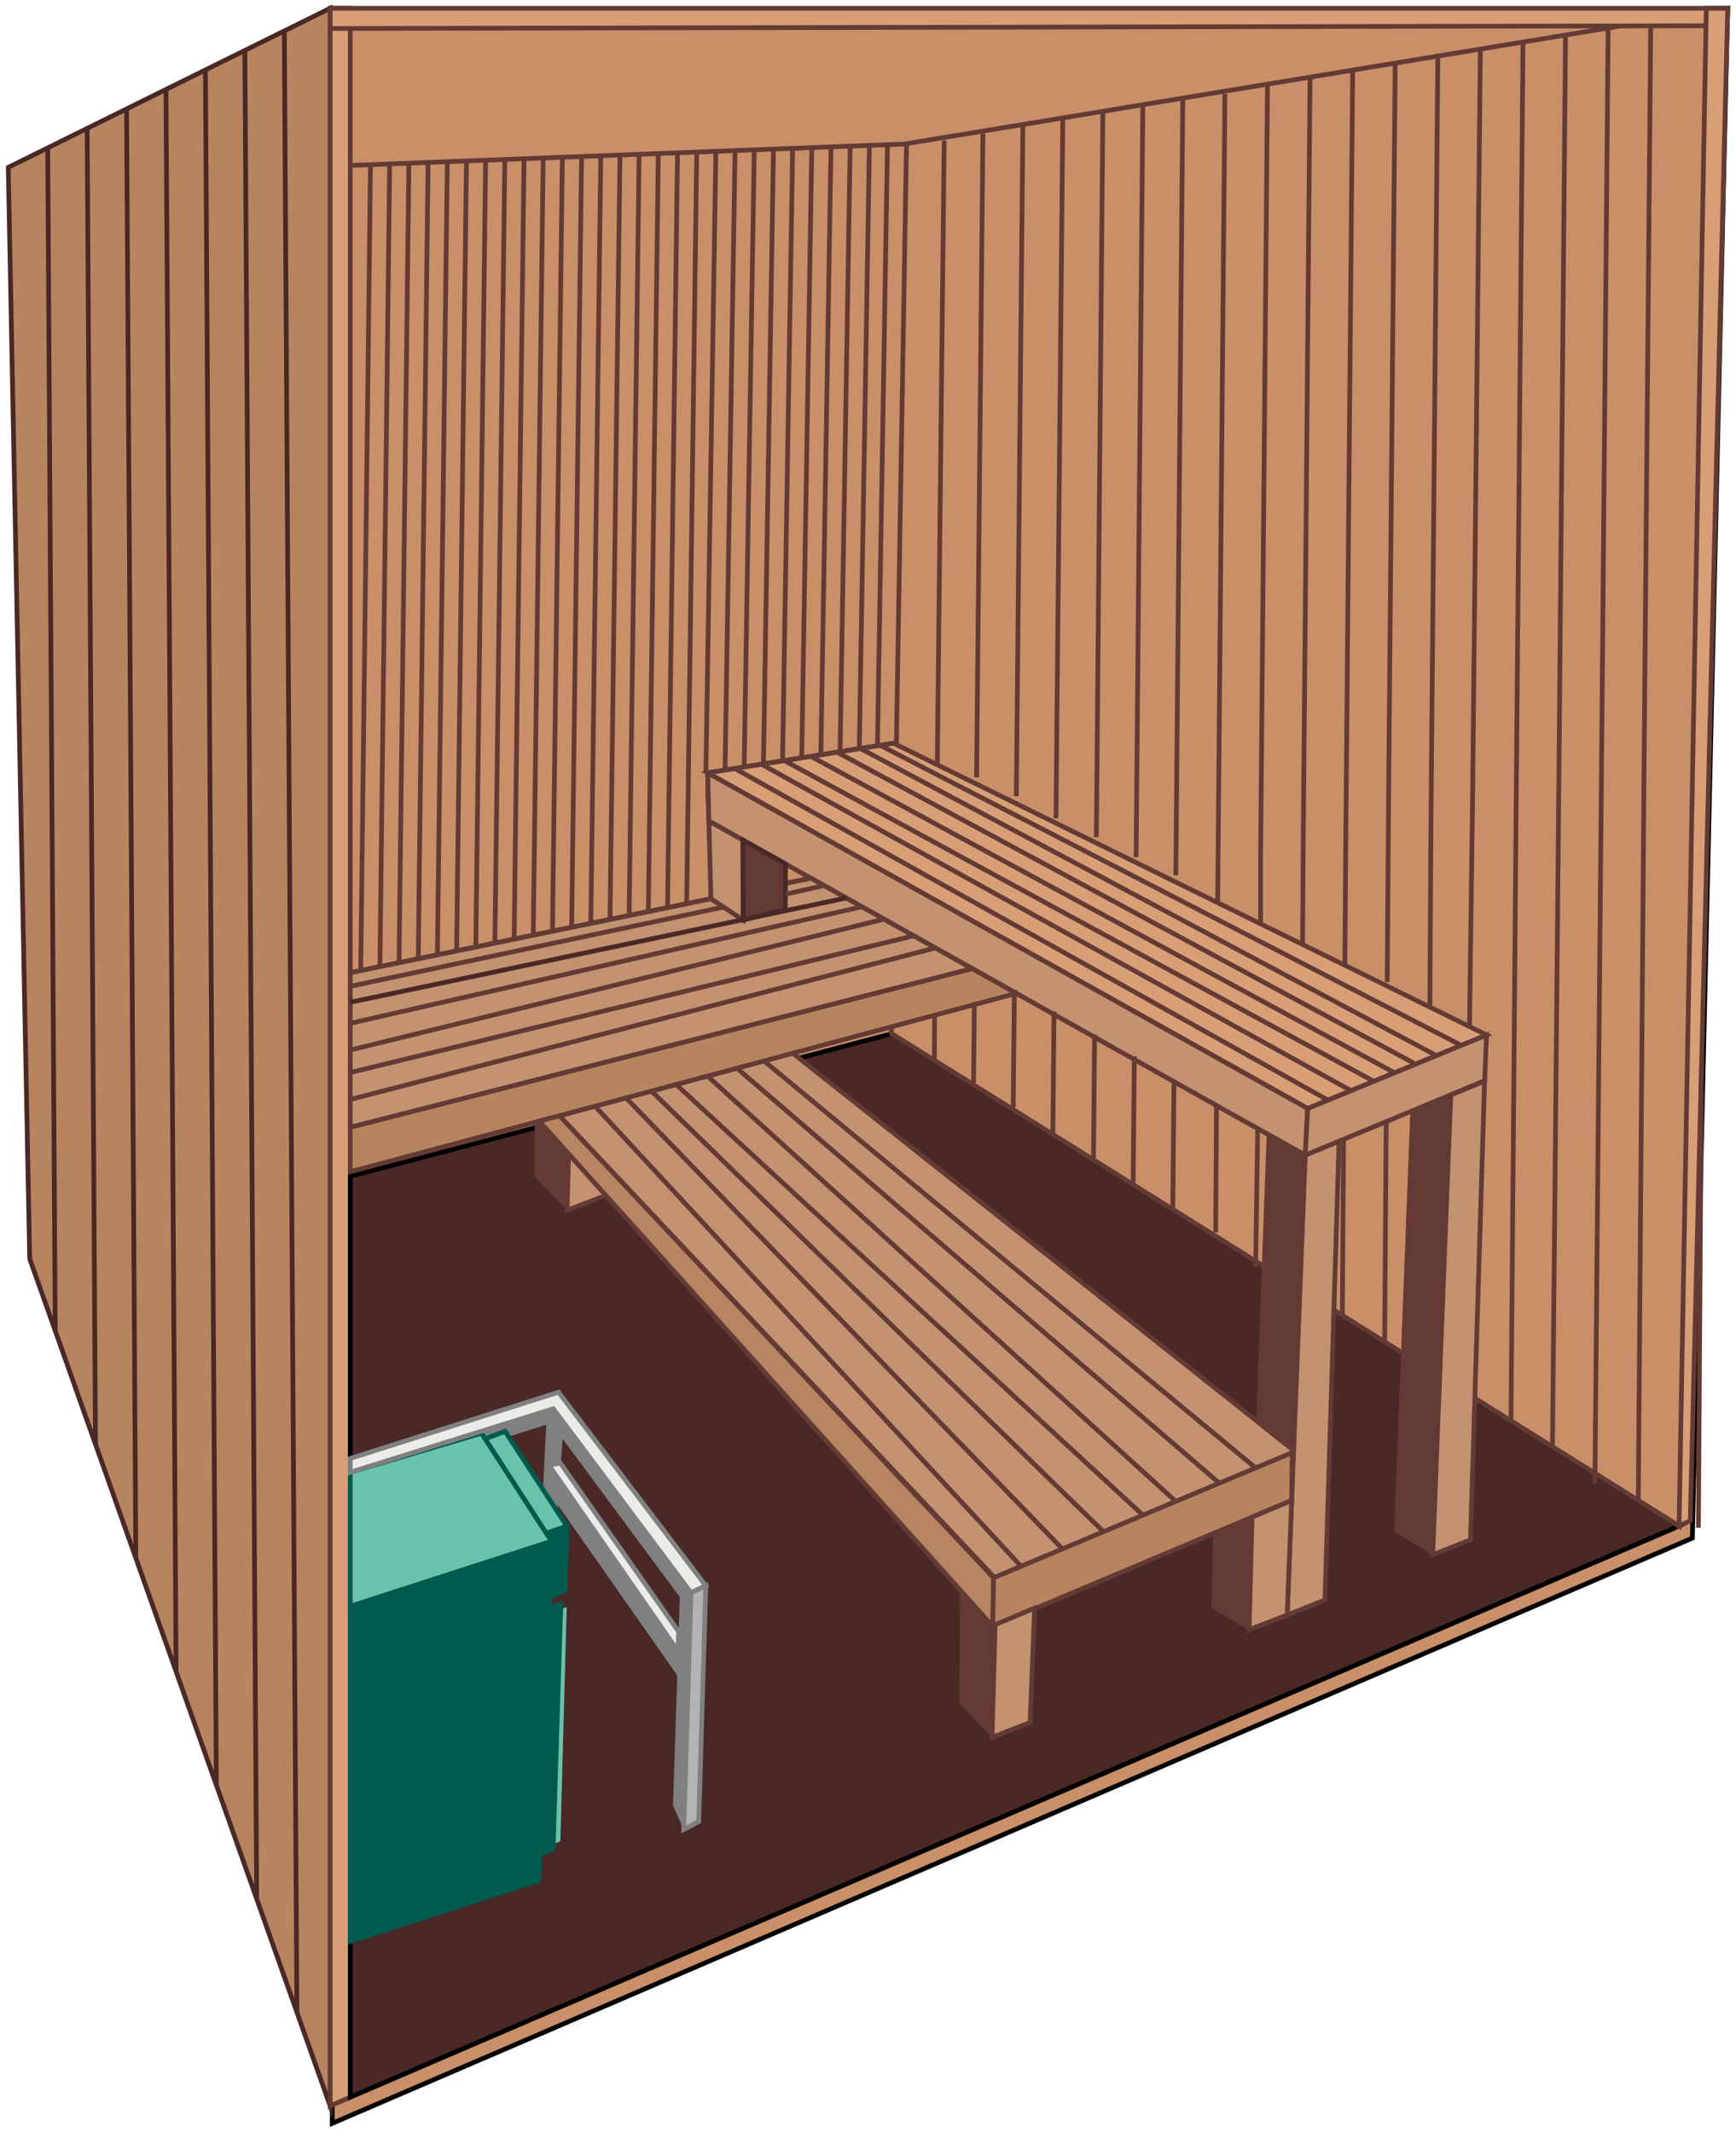 <svg width="210" height="258" viewBox="0 0 210 258" fill="none" xmlns="http://www.w3.org/2000/svg">
<path fill-rule="evenodd" clip-rule="evenodd" d="M208.947 2.67L40.19 3.108V256.798L204.721 186.018L208.947 2.67Z" fill="#C98F68" stroke="black" stroke-width="0.57" stroke-miterlimit="22.93"/>
<path d="M39.94 20.102L109.781 17.404" stroke="#633A34" stroke-width="0.57" stroke-miterlimit="22.93"/>
<path fill-rule="evenodd" clip-rule="evenodd" d="M39.937 1L1 20.245L3.591 152.228L39.937 254.69V1Z" fill="#B68560" stroke="#492826" stroke-width="0.57" stroke-miterlimit="22.93"/>
<path d="M34.391 3.627L35.918 243.352" stroke="#492826" stroke-width="0.57" stroke-miterlimit="22.93"/>
<path d="M29.619 5.994L31.049 229.619" stroke="#492826" stroke-width="0.57" stroke-miterlimit="22.93"/>
<path d="M24.848 8.371L26.17 215.887" stroke="#492826" stroke-width="0.57" stroke-miterlimit="22.93"/>
<path d="M20.076 10.748L21.3 202.145" stroke="#492826" stroke-width="0.57" stroke-miterlimit="22.93"/>
<path d="M15.307 13.124L16.432 188.413" stroke="#492826" stroke-width="0.57" stroke-miterlimit="22.93"/>
<path d="M10.541 15.501L11.551 174.68" stroke="#492826" stroke-width="0.57" stroke-miterlimit="22.93"/>
<path d="M5.771 17.877L6.683 160.948" stroke="#492826" stroke-width="0.57" stroke-miterlimit="22.93"/>
<path fill-rule="evenodd" clip-rule="evenodd" d="M42.37 1H39.94V254.69L42.37 253.636V1Z" fill="#D89F77" stroke="#633A34" stroke-width="0.57" stroke-miterlimit="22.93"/>
<path fill-rule="evenodd" clip-rule="evenodd" d="M107.84 125.021L42.367 142.265V253.635L203.11 184.562L107.84 125.021Z" fill="#492826" stroke="black" stroke-width="0.57" stroke-miterlimit="22.93"/>
<path fill-rule="evenodd" clip-rule="evenodd" d="M66.08 185.411L68.573 184.571L68.367 192.344L66.464 193.246L66.08 185.411Z" fill="#005A4D" stroke="#005A4D" stroke-width="0.57" stroke-miterlimit="22.93"/>
<path fill-rule="evenodd" clip-rule="evenodd" d="M83.52 194.872L83.592 192.621L66.928 170.374L42.367 178.048V179.844L66.651 172.125L83.52 194.872Z" fill="#808080"/>
<path fill-rule="evenodd" clip-rule="evenodd" d="M66.77 170.427L66.074 172.303L65.689 180.13L67.45 182.587L68.111 173.376L66.77 170.427Z" fill="#808080"/>
<path fill-rule="evenodd" clip-rule="evenodd" d="M42.367 194.274L66.723 186.402L58.253 173.331L42.367 178.049V194.274Z" fill="#6AC1AC" stroke="#005A4D" stroke-width="0.57" stroke-miterlimit="22.93"/>
<path fill-rule="evenodd" clip-rule="evenodd" d="M66.188 223.392L68.117 194.497L68.555 194.363L67.787 222.668L66.188 223.392Z" fill="#6AC1AC"/>
<path fill-rule="evenodd" clip-rule="evenodd" d="M66.723 186.402L65.15 227.421L42.367 234.783V194.274L66.723 186.402Z" fill="#005A4D" stroke="#005A4D" stroke-width="0.57" stroke-miterlimit="22.93"/>
<path fill-rule="evenodd" clip-rule="evenodd" d="M66.08 185.411L58.691 174.01L61.095 173.099L68.573 184.571L66.08 185.411Z" fill="#6AC1AC" stroke="#005A4D" stroke-width="0.57" stroke-miterlimit="22.93"/>
<path fill-rule="evenodd" clip-rule="evenodd" d="M64.561 224.964L66.428 194.185L68.143 193.559L67.187 223.767L64.561 224.964Z" fill="#005A4D"/>
<path fill-rule="evenodd" clip-rule="evenodd" d="M42.367 178.049V176.387L67.563 168.373L85.379 191.781L83.592 192.621L66.928 170.374L42.367 178.049Z" fill="#EDEBE8" stroke="#808080" stroke-width="0.57" stroke-miterlimit="22.93"/>
<path fill-rule="evenodd" clip-rule="evenodd" d="M85.382 191.781L83.596 192.621L82.711 221.256L84.525 220.291L85.382 191.781Z" fill="#B3B3B3" stroke="#808080" stroke-width="0.57" stroke-miterlimit="22.93"/>
<path fill-rule="evenodd" clip-rule="evenodd" d="M83.592 192.621L82.708 221.256L81.412 218.37L82.306 190.905L83.592 192.621Z" fill="#808080"/>
<path fill-rule="evenodd" clip-rule="evenodd" d="M82.451 203.378L82.022 199.697L66.404 177.2L66.565 180.711L82.451 203.378Z" fill="#808080"/>
<path fill-rule="evenodd" clip-rule="evenodd" d="M82.022 199.697L66.404 177.199L67.789 176.949L82.094 197.338L82.022 199.697Z" fill="#EDEBE8" stroke="#808080" stroke-width="0.57" stroke-miterlimit="22.93"/>
<path fill-rule="evenodd" clip-rule="evenodd" d="M209 1L109.656 17.377L107.842 125.022L203.112 184.562L209 1Z" stroke="#633A34" stroke-width="0.57" stroke-miterlimit="22.93"/>
<path d="M68.244 135.618L120.19 190.816" stroke="black" stroke-width="0.57" stroke-miterlimit="22.93"/>
<path d="M42.367 117.65L98.11 106.214" stroke="black" stroke-width="0.57" stroke-miterlimit="22.93"/>
<path d="M85.613 93.474L85.747 99.29" stroke="black" stroke-width="0.57" stroke-miterlimit="22.93"/>
<path d="M85.613 93.473L108.093 89.891" stroke="black" stroke-width="0.57" stroke-miterlimit="22.93"/>
<path fill-rule="evenodd" clip-rule="evenodd" d="M85.613 93.473L158.189 134.063L179.829 125.173L108.093 89.891L85.613 93.473Z" fill="#D89F77" stroke="#633A34" stroke-width="0.57" stroke-miterlimit="22.93"/>
<path fill-rule="evenodd" clip-rule="evenodd" d="M85.613 93.474L85.747 99.29L157.894 139.719L158.189 134.064L85.613 93.474Z" fill="#C39270" stroke="#633A34" stroke-width="0.57" stroke-miterlimit="22.93"/>
<path fill-rule="evenodd" clip-rule="evenodd" d="M179.827 125.173L158.187 134.063L157.893 139.719L179.595 130.695L179.827 125.173Z" fill="#C39270" stroke="#633A34" stroke-width="0.57" stroke-miterlimit="22.93"/>
<path fill-rule="evenodd" clip-rule="evenodd" d="M73.755 130.74L73.21 144.597L68.6 146.375L68.966 132.759L73.755 130.74Z" fill="#C39270" stroke="#633A34" stroke-width="0.57" stroke-miterlimit="22.93"/>
<path fill-rule="evenodd" clip-rule="evenodd" d="M64.643 142.274L68.601 146.375L68.681 132.964L64.723 128.551L64.643 142.274Z" fill="#633A34"/>
<path fill-rule="evenodd" clip-rule="evenodd" d="M120.315 190.799L156.768 175.619L95.905 127.372L67.672 134.939L120.315 190.799Z" fill="#C39270" stroke="#633A34" stroke-width="0.57" stroke-miterlimit="22.93"/>
<path d="M104.09 90.525L173.762 127.666" stroke="#633A34" stroke-width="0.57" stroke-miterlimit="22.93"/>
<path d="M101.285 90.981L171.029 128.577" stroke="#633A34" stroke-width="0.57" stroke-miterlimit="22.93"/>
<path d="M98.102 91.481L168.703 129.748" stroke="#633A34" stroke-width="0.57" stroke-miterlimit="22.93"/>
<path d="M95.064 92.088L166.184 130.775" stroke="#633A34" stroke-width="0.57" stroke-miterlimit="22.93"/>
<path d="M92.127 92.437L163.434 131.91" stroke="#633A34" stroke-width="0.57" stroke-miterlimit="22.93"/>
<path d="M88.891 92.946L160.645 133.053" stroke="#633A34" stroke-width="0.57" stroke-miterlimit="22.93"/>
<path d="M106.492 90.149L176.781 126.433" stroke="#633A34" stroke-width="0.57" stroke-miterlimit="22.93"/>
<path fill-rule="evenodd" clip-rule="evenodd" d="M98.11 106.214L42.367 117.65V136.341L117.606 117.15L98.11 106.214Z" fill="#C39270" stroke="#633A34" stroke-width="0.57" stroke-miterlimit="22.93"/>
<path fill-rule="evenodd" clip-rule="evenodd" d="M117.606 117.15L42.367 136.342V141.712L122.94 120.135L117.606 117.15Z" fill="#B68560" stroke="#633A34" stroke-width="0.57" stroke-miterlimit="22.93"/>
<path fill-rule="evenodd" clip-rule="evenodd" d="M120.19 190.816L67.673 134.939L65.225 135.591L120.092 196.695L120.19 190.816Z" fill="#B68562" stroke="#633A34" stroke-width="0.57" stroke-miterlimit="22.93"/>
<path fill-rule="evenodd" clip-rule="evenodd" d="M120.092 196.695L120.19 190.816L156.322 175.672L156.25 181.461L120.092 196.695Z" fill="#B68560" stroke="#633A34" stroke-width="0.57" stroke-miterlimit="22.93"/>
<path fill-rule="evenodd" clip-rule="evenodd" d="M89.874 101.604L85.746 99.29L86.005 108.707L89.901 111.262L89.874 101.604Z" fill="#C39270" stroke="#633A34" stroke-width="0.57" stroke-miterlimit="22.93"/>
<path fill-rule="evenodd" clip-rule="evenodd" d="M89.875 101.604L89.902 111.262L94.995 109.994L95.021 104.481L89.875 101.604Z" fill="#633A34" stroke="#492826" stroke-width="0.57" stroke-miterlimit="22.93"/>
<path fill-rule="evenodd" clip-rule="evenodd" d="M152.229 172.018L156.49 175.395L157.893 139.719L153.515 137.271L152.229 172.018Z" fill="#633A34" stroke="#633A34" stroke-width="0.57" stroke-miterlimit="22.93"/>
<path fill-rule="evenodd" clip-rule="evenodd" d="M157.894 139.719L155.705 195.319L160.28 193.506L161.986 138.021L157.894 139.719Z" fill="#C39270" stroke="#633A34" stroke-width="0.57" stroke-miterlimit="22.93"/>
<path fill-rule="evenodd" clip-rule="evenodd" d="M175.496 132.437L173.307 188.038L177.881 186.224L179.588 130.74L175.496 132.437Z" fill="#C39270" stroke="#633A34" stroke-width="0.57" stroke-miterlimit="22.93"/>
<path fill-rule="evenodd" clip-rule="evenodd" d="M170.608 134.429L168.643 185.25L173.199 188.028L175.495 132.437L170.608 134.429Z" fill="#633A34"/>
<path fill-rule="evenodd" clip-rule="evenodd" d="M156.251 181.461L155.706 195.319L151.096 197.097L151.462 183.481L156.251 181.461Z" fill="#C39270" stroke="#633A34" stroke-width="0.57" stroke-miterlimit="22.93"/>
<path fill-rule="evenodd" clip-rule="evenodd" d="M125.157 194.479L124.612 208.328L120.002 210.106L120.377 196.49L125.157 194.479Z" fill="#C39270" stroke="#633A34" stroke-width="0.57" stroke-miterlimit="22.93"/>
<path fill-rule="evenodd" clip-rule="evenodd" d="M146.735 185.509L146.512 194.444L151.167 197.231L151.453 183.785L146.735 185.509Z" fill="#633A34"/>
<path fill-rule="evenodd" clip-rule="evenodd" d="M116.043 206.005L120.001 210.106L120.09 196.695L116.123 192.281L116.043 206.005Z" fill="#633A34"/>
<path d="M138.256 183.239L81.789 131.159" stroke="#633A34" stroke-width="0.57" stroke-miterlimit="22.93"/>
<path d="M142.232 181.578L85.586 130.141" stroke="#633A34" stroke-width="0.57" stroke-miterlimit="22.93"/>
<path d="M151.889 177.53L92.42 128.31" stroke="#633A34" stroke-width="0.57" stroke-miterlimit="22.93"/>
<path d="M147.495 179.371L89.143 129.185" stroke="#633A34" stroke-width="0.57" stroke-miterlimit="22.93"/>
<path d="M128.516 187.323L75.731 132.777" stroke="#633A34" stroke-width="0.57" stroke-miterlimit="22.93"/>
<path d="M133.485 185.241L78.805 131.955" stroke="#633A34" stroke-width="0.57" stroke-miterlimit="22.93"/>
<path d="M123.423 189.333L72.094 133.903" stroke="#633A34" stroke-width="0.57" stroke-miterlimit="22.93"/>
<path d="M42.367 121.215L102.354 108.6" stroke="#492826" stroke-width="0.57" stroke-miterlimit="22.93"/>
<path d="M42.367 129.712L110.529 113.174" stroke="#633A34" stroke-width="0.57" stroke-miterlimit="22.93"/>
<path d="M42.367 132.974L113.147 114.64" stroke="#633A34" stroke-width="0.57" stroke-miterlimit="22.93"/>
<path d="M42.367 126.996L106.938 111.164" stroke="#633A34" stroke-width="0.57" stroke-miterlimit="22.93"/>
<path d="M42.367 123.761L104.257 109.663" stroke="#633A34" stroke-width="0.57" stroke-miterlimit="22.93"/>
<path d="M42.367 119.285L87.514 109.698" stroke="#633A34" stroke-width="0.57" stroke-miterlimit="22.93"/>
<path d="M95.002 108.144L99.693 107.099" stroke="#633A34" stroke-width="0.57" stroke-miterlimit="22.93"/>
<path fill-rule="evenodd" clip-rule="evenodd" d="M39.94 1H209.001L208.947 3.109L39.94 3.448V1Z" fill="#D89F77" stroke="#633A34" stroke-width="0.57" stroke-miterlimit="22.93"/>
<path fill-rule="evenodd" clip-rule="evenodd" d="M203.111 184.562L204.469 183.901L208.999 1H206.408L203.111 184.562Z" fill="#D89F77" stroke="#633A34" stroke-width="0.57" stroke-miterlimit="22.93"/>
<path d="M105.171 17.52L103.947 90.552" stroke="#633A34" stroke-width="0.57" stroke-miterlimit="22.93"/>
<path d="M102.847 17.511L101.623 90.838" stroke="#633A34" stroke-width="0.57" stroke-miterlimit="22.93"/>
<path d="M100.532 17.502L99.299 91.186" stroke="#633A34" stroke-width="0.57" stroke-miterlimit="22.93"/>
<path d="M98.2 17.824L96.984 91.553" stroke="#633A34" stroke-width="0.57" stroke-miterlimit="22.93"/>
<path d="M95.888 17.913L94.664 91.928" stroke="#633A34" stroke-width="0.57" stroke-miterlimit="22.93"/>
<path d="M93.565 18.012L92.35 92.509" stroke="#633A34" stroke-width="0.57" stroke-miterlimit="22.93"/>
<path d="M91.24 18.101L90.025 92.607" stroke="#633A34" stroke-width="0.57" stroke-miterlimit="22.93"/>
<path d="M88.92 18.19L87.705 93.285" stroke="#633A34" stroke-width="0.57" stroke-miterlimit="22.93"/>
<path d="M86.597 18.279L85.391 93.357" stroke="#633A34" stroke-width="0.57" stroke-miterlimit="22.93"/>
<path d="M84.281 18.369L83.066 109.144" stroke="#633A34" stroke-width="0.57" stroke-miterlimit="22.93"/>
<path d="M81.958 18.459L80.752 109.556" stroke="#633A34" stroke-width="0.57" stroke-miterlimit="22.93"/>
<path d="M79.634 18.548L78.428 110.19" stroke="#633A34" stroke-width="0.57" stroke-miterlimit="22.93"/>
<path d="M77.314 18.646L76.107 110.44" stroke="#633A34" stroke-width="0.57" stroke-miterlimit="22.93"/>
<path d="M74.999 18.735L73.793 111.093" stroke="#633A34" stroke-width="0.57" stroke-miterlimit="22.93"/>
<path d="M72.675 18.824L71.469 111.655" stroke="#633A34" stroke-width="0.57" stroke-miterlimit="22.93"/>
<path d="M70.352 18.914L69.154 111.932" stroke="#633A34" stroke-width="0.57" stroke-miterlimit="22.93"/>
<path d="M68.027 19.003L66.83 112.692" stroke="#633A34" stroke-width="0.57" stroke-miterlimit="22.93"/>
<path d="M65.707 19.093L64.51 112.924" stroke="#633A34" stroke-width="0.57" stroke-miterlimit="22.93"/>
<path d="M63.392 19.191L62.195 113.451" stroke="#633A34" stroke-width="0.57" stroke-miterlimit="22.93"/>
<path d="M61.068 19.28L59.871 113.88" stroke="#633A34" stroke-width="0.57" stroke-miterlimit="22.93"/>
<path d="M58.745 19.37L57.557 114.443" stroke="#633A34" stroke-width="0.57" stroke-miterlimit="22.93"/>
<path d="M56.425 19.459L55.236 115.041" stroke="#633A34" stroke-width="0.57" stroke-miterlimit="22.93"/>
<path d="M54.109 19.548L52.912 115.47" stroke="#633A34" stroke-width="0.57" stroke-miterlimit="22.93"/>
<path d="M51.786 19.638L50.598 115.685" stroke="#633A34" stroke-width="0.57" stroke-miterlimit="22.93"/>
<path d="M49.462 19.736L48.273 116.23" stroke="#633A34" stroke-width="0.57" stroke-miterlimit="22.93"/>
<path d="M47.138 19.825L45.959 116.748" stroke="#633A34" stroke-width="0.57" stroke-miterlimit="22.93"/>
<path d="M44.818 19.915L43.639 117.204" stroke="#633A34" stroke-width="0.57" stroke-miterlimit="22.93"/>
<path d="M107.358 17.395L106.143 90.203" stroke="#633A34" stroke-width="0.57" stroke-miterlimit="22.93"/>
<path d="M114.22 17.002L113.38 92.535M113.058 122.653L113.031 128.264" stroke="#633A34" stroke-width="0.57" stroke-miterlimit="22.93"/>
<path d="M118.902 16.162L118.134 94.009M117.866 121.197L117.768 130.981" stroke="#633A34" stroke-width="0.57" stroke-miterlimit="22.93"/>
<path d="M123.737 15.188L122.942 96.297M122.709 119.696L122.566 133.938" stroke="#633A34" stroke-width="0.57" stroke-miterlimit="22.93"/>
<path d="M128.567 14.223L127.737 98.959M127.504 122.332L127.361 137.101" stroke="#633A34" stroke-width="0.57" stroke-miterlimit="22.93"/>
<path d="M133.41 13.624L132.624 101.246M132.409 125.12L132.275 140.085" stroke="#633A34" stroke-width="0.57" stroke-miterlimit="22.93"/>
<path d="M138.245 12.856L137.432 103.668M137.217 127.765L137.074 143.248" stroke="#633A34" stroke-width="0.57" stroke-miterlimit="22.93"/>
<path d="M143.079 12.097L142.239 105.857M142.016 130.597L141.873 146.295" stroke="#633A34" stroke-width="0.57" stroke-miterlimit="22.93"/>
<path d="M148.173 11.355L147.334 105.115L147.307 108.975M147.155 133.742L147.057 149.055" stroke="#633A34" stroke-width="0.57" stroke-miterlimit="22.93"/>
<path d="M153.329 10.015L152.489 103.775V111.647M152.141 136.306L151.891 153.264" stroke="#633A34" stroke-width="0.57" stroke-miterlimit="22.93"/>
<path d="M158.475 9.327L157.644 102.444L157.572 114.175" stroke="#633A34" stroke-width="0.57" stroke-miterlimit="22.93"/>
<path d="M163.63 8.478L162.799 101.103L162.683 116.837M162.531 137.896L162.379 159.098" stroke="#633A34" stroke-width="0.57" stroke-miterlimit="22.93"/>
<path d="M168.776 7.522L167.945 99.772L167.811 118.758M167.686 135.707L167.498 162.305" stroke="#633A34" stroke-width="0.57" stroke-miterlimit="22.93"/>
<path d="M173.932 6.78L173.11 98.432L172.967 121.796" stroke="#633A34" stroke-width="0.57" stroke-miterlimit="22.93"/>
<path d="M179.075 5.932L178.128 97.208L177.762 124.102" stroke="#633A34" stroke-width="0.57" stroke-miterlimit="22.93"/>
<path d="M184.234 5.083L183.421 95.761L182.777 171.857" stroke="#633A34" stroke-width="0.57" stroke-miterlimit="22.93"/>
<path d="M189.378 4.234L188.574 94.42L187.797 174.993" stroke="#633A34" stroke-width="0.57" stroke-miterlimit="22.93"/>
<path d="M194.533 3.385L193.729 93.089L192.934 179.389" stroke="#633A34" stroke-width="0.57" stroke-miterlimit="22.93"/>
<path d="M199.681 3.126L198.886 91.749L198.18 181.48" stroke="#633A34" stroke-width="0.57" stroke-miterlimit="22.93"/>
<path d="M205.819 128.729L205.453 184.767" stroke="#633A34" stroke-width="0.57" stroke-miterlimit="22.93"/>
</svg>
